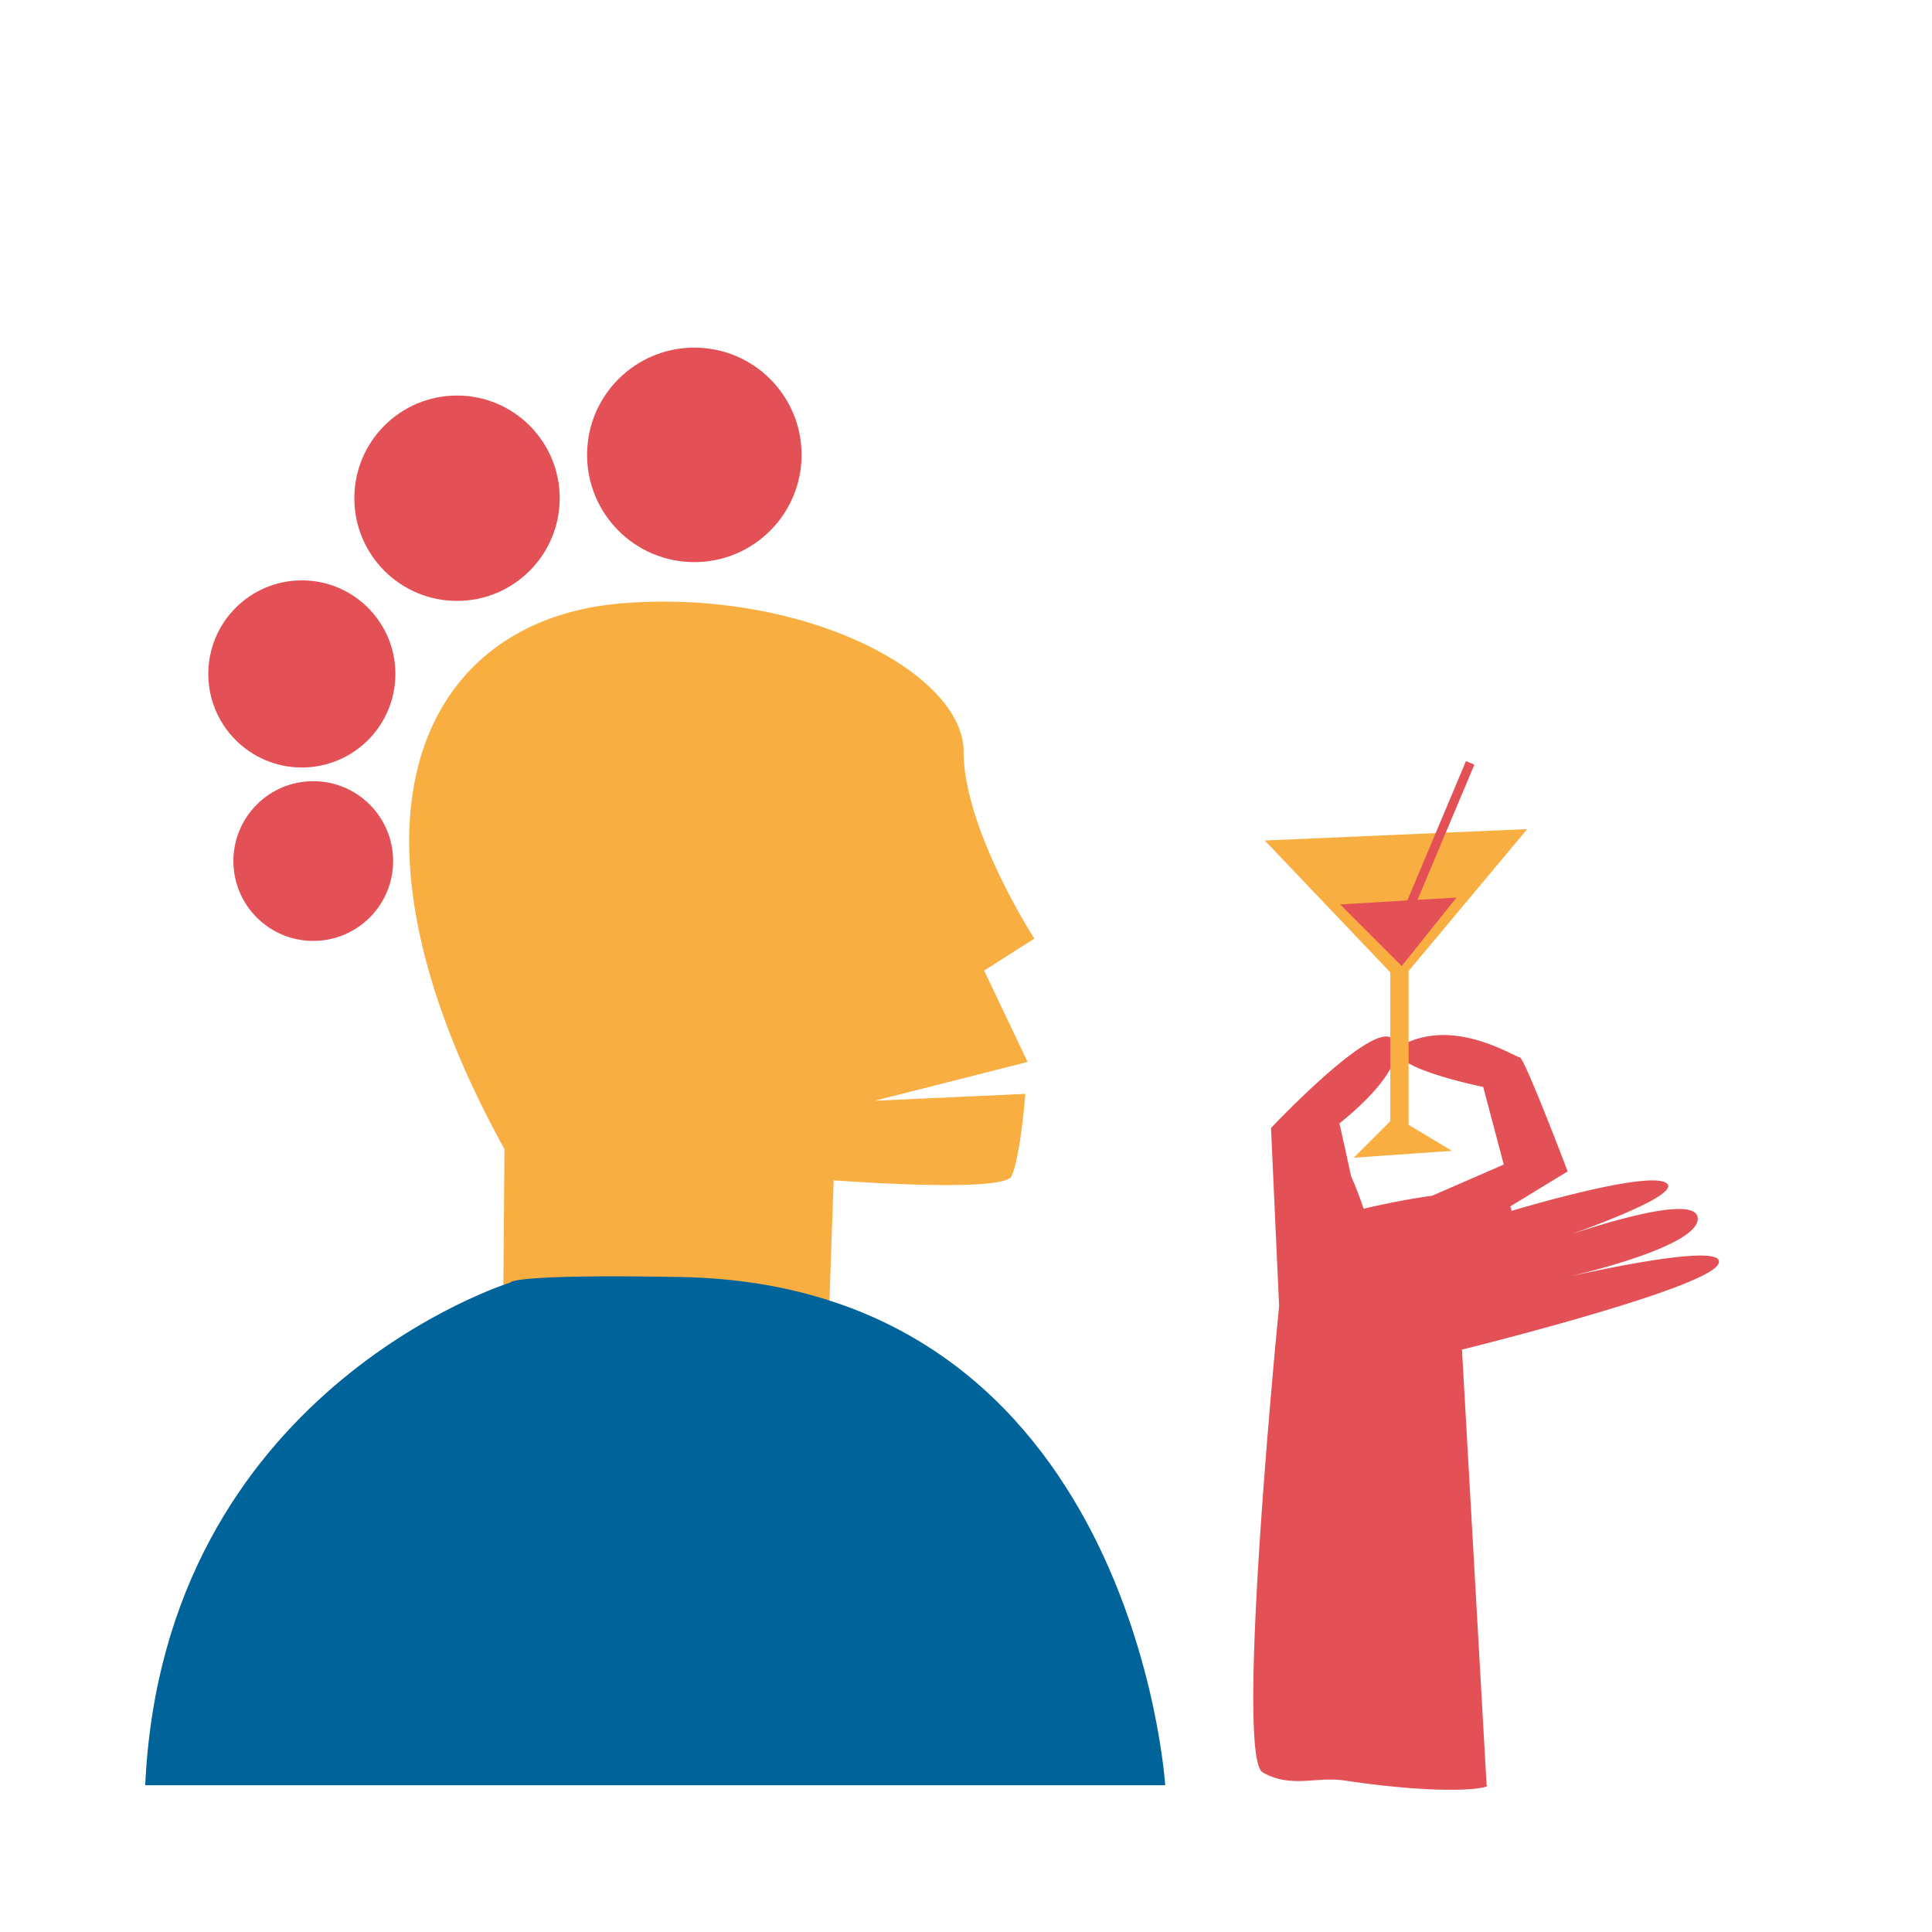 <svg id="Capa_1" data-name="Capa 1" xmlns="http://www.w3.org/2000/svg" viewBox="0 0 846.67 846.67"><title>Mesa de trabajo 10</title><path d="M431.28,425.34l22-14s-31-48-31-82-68.83-71.17-149-65c-89.8,6.9-130.9,96.59-52.21,239.25l-.58,72.56a27,27,0,0,0,27,27.19h88.75a27,27,0,0,0,27-26l2.09-60.07c32.09,2.21,75.41,3.94,78-1.89,4-9,6-36,6-36l-66,3,67-17Z" fill="#f9ae41"/><path d="M223.55,562.09S71.64,609.22,63.64,782.34h447s-13.81-219.05-212.23-222.7C222.6,558.25,223.55,562.09,223.55,562.09Z" fill="#006399"/><path d="M687.2,559.54C698.1,557,745,545.36,744,533.73c-.83-9.66-36.5.86-55.42,7.14,17.33-6.22,47.52-18,41.8-22.33-7.94-6.07-68.08,12.15-68.08,12.15a2.4,2.4,0,0,0-.54-1.94L687,513.34s-19-50-21-50-26-16-48-7,32,20,32,20l9,34L627.67,524c-14.77,2-30.09,5.7-30.09,5.7s-2-6.3-5.48-14.29L587,492.27s30-22.93,24-35.93-54,38-54,38l3.55,78c-1.88,19.17-19,197.68-7.21,204.38,12.48,7.09,23.43,1.71,35.74,3.55,47.65,7.08,65.49,3,62.4,2L640.69,591.44S747.35,565.12,753,554C758.11,544,699.51,556.76,687.2,559.54Z" fill="#e35055"/><polygon points="617.28 425.55 669.28 363.34 554.28 368.34 609.28 426.13 609.28 491.34 593.28 507.34 636.28 504.34 617.28 492.94 617.28 425.55" fill="#f9ae41"/><circle cx="304.28" cy="199.34" r="47" fill="#e35055"/><circle cx="200.28" cy="218.34" r="45" fill="#e35055"/><circle cx="132.28" cy="295.34" r="41" fill="#e35055"/><circle cx="137.28" cy="377.34" r="35" fill="#e35055"/><polygon points="646.12 335.11 642.43 333.56 616.78 394.52 616.95 394.59 587.28 396.34 614.28 423.34 638.28 393.34 621.2 394.34 646.12 335.11" fill="#e35055"/></svg>
